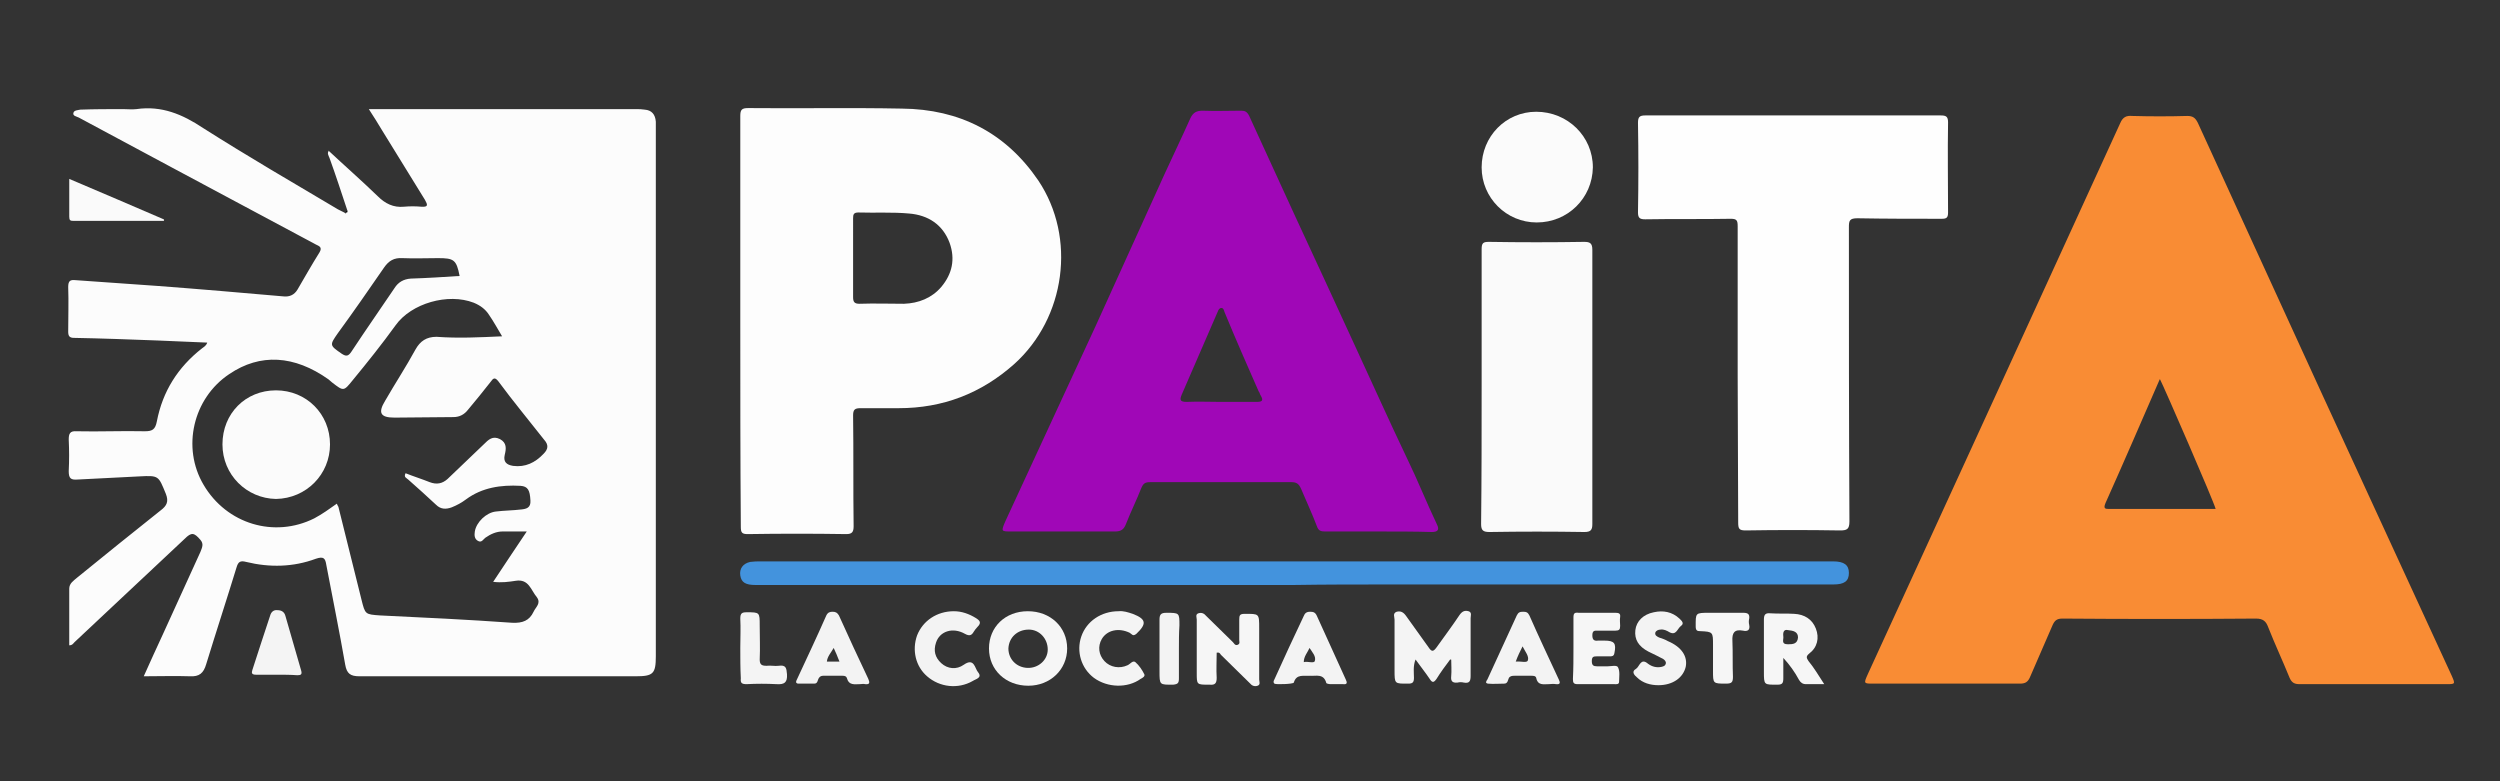 <?xml version="1.0" encoding="utf-8"?>
<!-- Generator: Adobe Illustrator 25.2.1, SVG Export Plug-In . SVG Version: 6.00 Build 0)  -->
<svg version="1.1" id="Capa_1" xmlns="http://www.w3.org/2000/svg" xmlns:xlink="http://www.w3.org/1999/xlink" x="0px" y="0px"
	 viewBox="0 0 476.5 148.9" style="enable-background:new 0 0 476.5 148.9;" xml:space="preserve">
<rect x="0" y="0" width="476.5" height="148.9" fill="#333333" stroke="none"/>
<style type="text/css">
	.st0{fill:#FCFCFC;}
	.st1{fill:#F98C34;}
	.st2{fill:#FDFDFD;}
	.st3{fill:#A007B7;}
	.st4{fill:#FEFEFE;}
	.st5{fill:#FAFAFA;}
	.st6{fill:#4393DD;}
	.st7{fill:#FBFBFB;}
	.st8{fill:#F4F4F4;}
	.st9{fill:#F6F6F6;}
	.st10{fill:#F3F3F3;}
</style>
<g>
	<path class="st0" d="M66.2,40.1c-1.1-3.3-2.2-6.7-3.4-10c-0.2-0.5-0.5-0.9-0.1-1.4l-0.1,0c3.1,2.9,6.3,5.7,9.4,8.7
		c1.4,1.4,3,2.2,5,2c1.1-0.1,2.2-0.1,3.3,0c1.4,0.1,1.2-0.4,0.7-1.3c-2.7-4.4-5.5-8.9-8.2-13.3c-0.8-1.3-1.5-2.5-2.5-4
		c1.1,0,2,0,2.8,0c16,0,32.1,0,48.1,0c0.6,0,1.1,0,1.7,0.1c1.3,0.1,2,0.9,2.1,2.3c0,0.8,0,1.6,0,2.3c0,33.2,0,66.4,0,99.6
		c0,3.3-0.5,3.8-3.8,3.8c-17.6,0-35.2,0-52.7,0c-1.7,0-2.4-0.5-2.7-2.2c-1.1-6.3-2.4-12.7-3.6-19c-0.2-1.3-0.5-1.7-2-1.2
		c-4.3,1.6-8.8,1.7-13.3,0.6c-1.1-0.3-1.5,0-1.8,1c-1.9,6.2-3.9,12.3-5.8,18.5c-0.5,1.7-1.3,2.4-3.1,2.3c-2.8-0.1-5.7,0-8.8,0
		c1.2-2.7,2.4-5.3,3.6-7.9c2.4-5.3,4.8-10.5,7.2-15.8c0.3-0.8,0.7-1.5,0-2.3c-1.2-1.4-1.7-1.5-3-0.2c-7,6.6-14,13.1-21,19.7
		c-0.2,0.2-0.4,0.6-1,0.6c0-3.6,0-7.2,0-10.8c0-1,0.8-1.5,1.5-2.1c5.3-4.3,10.6-8.6,15.9-12.8c1.2-0.9,1.6-1.7,1-3.2
		c-1.4-3.4-1.3-3.5-5-3.3c-3.9,0.2-7.8,0.4-11.8,0.6c-1.3,0.1-1.7-0.2-1.7-1.6c0.1-2,0.1-4,0-6c0-1.1,0.2-1.7,1.5-1.6
		c4.3,0.1,8.7-0.1,13,0c1.4,0,2-0.3,2.3-1.9c1.1-5.7,4-10.3,8.6-13.9c0.4-0.3,0.8-0.5,1-1.1c-3.2-0.1-6.3-0.3-9.4-0.4
		c-5.3-0.2-10.6-0.4-16-0.5c-0.9,0-1.1-0.4-1.1-1.2c0-2.8,0.1-5.7,0-8.5c0-1.2,0.4-1.4,1.4-1.3c5.2,0.4,10.4,0.7,15.6,1.1
		c8,0.6,16.1,1.3,24.1,2c1.1,0.1,2-0.3,2.6-1.3c1.4-2.4,2.7-4.7,4.2-7.1c0.6-1-0.1-1.2-0.7-1.5c-9.1-4.9-18.2-9.7-27.3-14.6
		c-6-3.2-11.9-6.4-17.9-9.6c-0.4-0.2-1.2-0.3-1-0.9c0.1-0.5,0.9-0.5,1.3-0.6c2.7-0.1,5.5-0.1,8.2-0.1c0.8,0,1.7,0.1,2.5,0
		c4.8-0.7,8.8,1,12.7,3.6c8.5,5.4,17.1,10.4,25.7,15.5c0.4,0.2,0.8,0.4,1.2,0.6c0.1,0.1,0.2,0.1,0.3,0.2
		C66.3,40.3,66.2,40.2,66.2,40.1z M95.7,64.1c-0.9-1.5-1.6-2.8-2.5-4.1c-0.7-1.1-1.7-1.8-2.9-2.3c-4.9-1.9-11.9,0.1-14.9,4.3
		c-2.6,3.6-5.4,7.1-8.2,10.5c-1.7,2.1-1.7,2.1-3.9,0.4c-0.2-0.2-0.5-0.4-0.7-0.6c-6.5-4.6-13-5-18.9-1c-6.9,4.6-9.1,14-4.9,21.1
		c4.4,7.5,13.5,10.2,21.1,6.4c1.5-0.8,2.9-1.8,4.3-2.8c0.1,0.3,0.2,0.4,0.3,0.6c1.5,5.9,2.9,11.8,4.4,17.7c0.7,2.8,0.7,2.8,3.5,3
		c8.4,0.4,16.8,0.8,25.2,1.4c2,0.1,3.3-0.4,4.1-2.1c0.4-0.9,1.5-1.6,0.6-2.8c-1.1-1.3-1.5-3.5-4-3.1c-1.3,0.2-2.7,0.4-4.3,0.2
		c2.1-3.2,4.2-6.3,6.4-9.6c-1.8,0-3.2,0-4.6,0c-1.2,0-2.3,0.5-3.3,1.2c-0.4,0.3-0.7,1-1.4,0.6c-0.7-0.4-0.7-1.1-0.6-1.8
		c0.3-1.8,2.2-3.6,4-3.8c1.6-0.2,3.3-0.2,4.9-0.4c0.9-0.1,1.8-0.3,1.7-1.7c-0.1-2-0.5-2.7-1.9-2.8c-3.7-0.2-7.3,0.3-10.4,2.6
		c-0.8,0.6-1.7,1.1-2.7,1.5c-1.1,0.4-2.1,0.4-3-0.5c-1.7-1.6-3.5-3.2-5.3-4.8c-0.3-0.3-0.9-0.4-0.5-1.2c1.5,0.6,3.1,1.1,4.6,1.7
		c1.3,0.5,2.4,0.3,3.4-0.6c2.3-2.2,4.6-4.4,6.9-6.6c0.9-0.9,1.7-1.7,3.1-1c1.3,0.7,1.2,1.8,0.9,3c-0.3,1.3,0.3,1.9,1.6,2.1
		c2.3,0.3,4.2-0.6,5.8-2.3c0.9-0.9,1-1.7,0.1-2.7c-2.9-3.7-5.9-7.3-8.7-11.1c-0.7-0.9-1-0.6-1.5,0.1c-1.4,1.8-2.8,3.5-4.3,5.3
		c-0.7,0.9-1.6,1.4-2.8,1.4c-3.7,0-7.4,0.1-11.2,0.1c-2.7,0-3.2-0.9-1.8-3.2c1.9-3.3,4-6.5,5.8-9.8c0.9-1.6,2.1-2.4,4-2.4
		C87.4,64.5,91.4,64.3,95.7,64.1z M87.6,52.6c-0.6-3.1-1.1-3.4-4.1-3.4c-2.3,0-4.5,0.1-6.8,0c-1.6-0.1-2.6,0.5-3.5,1.8
		c-2.9,4.2-5.8,8.4-8.8,12.5c-1.6,2.3-1.6,2.3,0.7,3.9c0.9,0.6,1.3,0.5,1.9-0.4c2.7-4.1,5.5-8.1,8.2-12.1c0.7-1.1,1.7-1.7,3.1-1.8
		C81.5,53,84.5,52.8,87.6,52.6z"/>
	<path class="st1" d="M452.4,130.4c-4.7,0-9.4,0-14.1,0c-1,0-1.5-0.3-1.9-1.2c-1.3-3.2-2.8-6.4-4.1-9.7c-0.4-1.1-1-1.6-2.3-1.6
		c-12.3,0.1-24.6,0.1-36.9,0c-1.1,0-1.5,0.4-1.9,1.3c-1.4,3.3-2.9,6.6-4.3,9.9c-0.4,0.9-0.9,1.2-1.9,1.2c-9.3,0-18.6,0-27.9,0
		c-1.9,0-1.9,0-1.1-1.8c7.9-17.3,15.9-34.6,23.8-51.9c8.1-17.7,16.2-35.4,24.3-53.1c0.5-1.2,1.2-1.5,2.3-1.4c3.5,0.1,7,0.1,10.5,0
		c1,0,1.5,0.3,2,1.3c7.8,17,15.6,34.1,23.4,51.1c8.3,18.1,16.7,36.2,25,54.3c0.7,1.6,0.7,1.6-1.1,1.6
		C461.7,130.4,457,130.4,452.4,130.4z M411.7,72.3c0,0-0.1,0-0.1,0.1c-3.4,7.8-6.8,15.7-10.3,23.5c-0.5,1.2,0.1,1.1,0.9,1.1
		c5.6,0,11.3,0,16.9,0c1.1,0,2.1,0,3.2,0C422,95.7,412.4,73.6,411.7,72.3z"/>
	<path class="st2" d="M141.1,61.2c0-13,0-26,0-39.1c0-1.2,0.3-1.5,1.5-1.5c9.8,0.1,19.5-0.1,29.3,0.1c11,0.1,19.8,4.6,26,13.7
		c7.3,10.9,5.2,26.2-4.6,35c-6.3,5.6-13.6,8.4-22,8.4c-2.4,0-4.9,0-7.3,0c-1.1,0-1.4,0.3-1.4,1.4c0.1,7,0,14.1,0.1,21.1
		c0,1.1-0.3,1.5-1.4,1.5c-6.3-0.1-12.5-0.1-18.8,0c-1.1,0-1.3-0.3-1.3-1.4C141.1,87.2,141.1,74.2,141.1,61.2z M162.6,49.2
		C162.6,49.2,162.6,49.2,162.6,49.2c0,2.5,0,5,0,7.4c0,0.9,0.2,1.3,1.2,1.3c2.8-0.1,5.7,0,8.5,0c2.8-0.1,5.3-1.1,7.1-3.2
		c2.1-2.5,2.7-5.3,1.6-8.4c-1.3-3.5-4.1-5.3-7.7-5.6c-3.2-0.3-6.5-0.1-9.7-0.2c-0.9,0-1,0.4-1,1.1C162.6,44.1,162.6,46.7,162.6,49.2
		z"/>
	<path class="st3" d="M262.7,101.3c-3.4,0-6.7,0-10.1,0c-0.8,0-1.3-0.1-1.6-1c-0.9-2.4-2-4.7-3-7.1c-0.4-0.9-0.8-1.3-1.8-1.3
		c-9,0-18,0-27,0c-0.9,0-1.3,0.2-1.7,1.2c-0.9,2.3-2,4.5-2.9,6.8c-0.4,1-0.9,1.4-2.1,1.4c-6.6,0-13.1,0-19.7,0c-2,0-2,0-1.2-1.9
		c5.7-12.4,11.5-24.8,17.2-37.2c4.4-9.7,8.8-19.4,13.2-29.1c1.6-3.5,3.3-7,4.9-10.6c0.5-1,1.1-1.4,2.3-1.4c2.5,0.1,5,0,7.4,0
		c0.7,0,1.1,0.2,1.5,1c2.9,6.4,5.9,12.8,8.8,19.2c3.8,8.2,7.6,16.4,11.4,24.7c3.3,7.1,6.5,14.3,9.9,21.4c2,4.1,3.7,8.4,5.7,12.6
		c0.5,1,0.1,1.4-1,1.4C269.7,101.3,266.2,101.3,262.7,101.3C262.7,101.3,262.7,101.3,262.7,101.3z M232.7,76.6
		C232.7,76.6,232.7,76.6,232.7,76.6c2.3,0,4.5,0,6.8,0c1,0,1.4-0.2,0.8-1.2c-0.2-0.3-0.2-0.6-0.4-0.8c-2.2-5-4.4-10-6.5-15.1
		c-0.1-0.3-0.2-0.8-0.6-0.8c-0.4,0-0.6,0.4-0.7,0.7c-2.3,5.3-4.6,10.6-6.9,15.9c-0.4,1-0.2,1.3,1,1.3
		C228.4,76.5,230.5,76.6,232.7,76.6z"/>
	<path class="st4" d="M331.2,71.5c0-9.5,0-18.9,0-28.4c0-1.1-0.2-1.4-1.3-1.4c-5.4,0.1-10.9,0-16.3,0.1c-1,0-1.4-0.2-1.4-1.3
		c0.1-5.7,0.1-11.4,0-17.1c0-1.1,0.3-1.4,1.4-1.4c18.8,0,37.5,0,56.3,0c1,0,1.4,0.2,1.4,1.3c-0.1,5.7,0,11.5,0,17.2
		c0,1-0.3,1.2-1.2,1.2c-5.4,0-10.7,0-16.1-0.1c-1.5,0-1.6,0.5-1.6,1.7c0,18.7,0,37.4,0.1,56.1c0,1.5-0.5,1.7-1.8,1.7
		c-6-0.1-12-0.1-18,0c-1.2,0-1.4-0.3-1.4-1.5C331.3,90.4,331.2,80.9,331.2,71.5z"/>
	<path class="st5" d="M282.4,73.6c0-8.7,0-17.4,0-26.1c0-1.2,0.3-1.4,1.4-1.4c6,0.1,12.1,0.1,18.1,0c1.1,0,1.6,0.2,1.6,1.5
		c0,17.4,0,34.8,0,52.3c0,1.1-0.3,1.5-1.5,1.5c-6-0.1-12.1-0.1-18.1,0c-1.2,0-1.6-0.3-1.6-1.5C282.4,91.1,282.4,82.3,282.4,73.6
		C282.4,73.6,282.4,73.6,282.4,73.6z"/>
	<path class="st6" d="M246.5,111.5c-34.2,0-68.3,0-102.5,0c-1.9,0-2.7-0.5-2.9-1.8c-0.2-1.3,0.5-2.3,1.9-2.6c0.7-0.1,1.3-0.1,2-0.1
		c68,0,135.9,0,203.9,0c0.2,0,0.3,0,0.5,0c2.1,0,3,0.7,3,2.2c0,1.6-0.9,2.2-3,2.2c-28.1,0-56.1,0-84.2,0
		C258.9,111.4,252.7,111.4,246.5,111.5C246.5,111.4,246.5,111.4,246.5,111.5z"/>
	<path class="st7" d="M292.9,42.4c-5.8,0-10.5-4.7-10.5-10.5c0-5.9,4.6-10.6,10.4-10.6c6,0,10.8,4.7,10.8,10.6
		C303.5,37.8,298.8,42.4,292.9,42.4z"/>
	<path class="st8" d="M276.4,125.7c-0.9,1.2-1.8,2.4-2.6,3.7c-0.5,0.7-0.8,0.8-1.3,0c-0.8-1.2-1.7-2.3-2.7-3.7
		c-0.5,1.3-0.3,2.5-0.3,3.5c0,0.9-0.3,1.1-1.1,1.1c-2.6,0-2.6,0.1-2.6-2.6c0-3.2,0-6.4,0-9.6c0-0.5-0.4-1.2,0.4-1.5
		c0.8-0.2,1.3,0.1,1.8,0.8c1.4,2,2.9,4,4.3,6c0.6,0.9,0.9,0.8,1.5,0c1.5-2.1,3-4.1,4.4-6.2c0.5-0.7,1-0.9,1.7-0.7
		c0.7,0.2,0.4,0.9,0.4,1.3c0,3.7,0,7.3,0,11c0,1-0.2,1.5-1.3,1.3c-0.4-0.1-0.8-0.1-1.2,0c-1,0.1-1.3-0.3-1.2-1.2
		c0.1-1.1,0-2.2,0-3.3C276.7,125.8,276.6,125.7,276.4,125.7z"/>
	<path class="st9" d="M195.9,116.5c4.3,0,7.5,3,7.5,7.1c0,4-3.2,7.1-7.4,7.1c-4.3,0-7.5-3-7.5-7.1
		C188.5,119.5,191.6,116.5,195.9,116.5z M196.1,120c-2.2,0-3.8,1.5-3.9,3.6c0,2,1.5,3.6,3.6,3.7c2.1,0.1,3.9-1.5,3.9-3.5
		C199.7,121.7,198.1,120,196.1,120z"/>
	<path class="st9" d="M231.9,124.4c0,1.6-0.1,3.2,0,4.8c0,1-0.3,1.4-1.3,1.3c-0.1,0-0.1,0-0.2,0c-2.3,0-2.3,0-2.3-2.2
		c0-3.4,0-6.8,0-10.2c0-0.4-0.3-1,0.3-1.2c0.6-0.2,1.1,0,1.5,0.5c1.7,1.7,3.4,3.3,5.1,5c0.2,0.2,0.4,0.7,0.9,0.5
		c0.5-0.2,0.3-0.6,0.3-0.9c0-1.3,0-2.6,0-3.9c0-0.8,0.1-1.1,1-1.1c2.8,0,2.8-0.1,2.8,2.7c0,3.3,0,6.5,0,9.8c0,0.4,0.3,1-0.3,1.2
		c-0.6,0.2-1.1,0-1.5-0.5c-1.8-1.8-3.7-3.6-5.5-5.4C232.5,124.5,232.4,124.3,231.9,124.4z"/>
	<path class="st9" d="M347.7,130.4c-1.4,0-2.5,0-3.5,0c-0.6,0-1-0.3-1.3-0.8c-0.8-1.5-1.8-2.9-3-4.2c0,1.3,0,2.6,0,3.9
		c0,0.9-0.2,1.2-1.1,1.2c-2.6,0-2.6,0.1-2.6-2.5c0-3.3,0-6.6,0-9.9c0-1,0.3-1.3,1.3-1.2c1.5,0.1,3,0,4.5,0.1c1.9,0.1,3.4,1,4.1,2.8
		c0.7,1.8,0.3,3.6-1.3,4.8c-0.6,0.5-0.5,0.8-0.1,1.4C345.7,127.2,346.6,128.7,347.7,130.4z M340.8,120.1c-0.8-0.2-1,0.4-0.9,1.2
		c0.1,0.6-0.5,1.5,0.9,1.5c1,0,1.8-0.1,1.9-1.3C342.7,120.4,341.8,120.2,340.8,120.1z"/>
	<path class="st9" d="M299.9,123.6c0-2,0-3.9,0-5.9c0-0.8,0.2-1,1-0.9c2.3,0,4.7,0,7,0c0.6,0,1,0.1,0.9,0.8c-0.1,0.6,0,1.1,0,1.7
		c0,0.7-0.2,0.9-0.9,0.9c-1.1,0-2.2,0-3.3,0c-0.6,0-1.1-0.1-1.1,0.9c0,0.9,0.4,1.1,1.1,1c0.4,0,0.8,0,1.2,0c1.9,0,2.3,0.5,1.9,2.4
		c-0.1,0.6-0.5,0.6-0.9,0.6c-0.8,0-1.7,0-2.5,0c-0.6,0-0.9,0.1-0.9,0.9c0,0.8,0.3,1,1,1c0.7,0,1.3,0,2,0c0.7,0,1.8-0.3,2,0.2
		c0.4,0.8,0.2,1.8,0.2,2.7c0,0.6-0.5,0.5-0.9,0.5c-2.3,0-4.7,0-7,0c-0.8,0-0.9-0.3-0.9-1C299.9,127.4,299.9,125.5,299.9,123.6
		C299.9,123.6,299.9,123.6,299.9,123.6z"/>
	<path class="st10" d="M295.2,130.4c-1,0-2.1,0.3-2.4-1.2c-0.1-0.4-0.6-0.4-0.9-0.4c-1.1,0-2.2,0-3.2,0c-0.4,0-0.8,0-1.1,0.4
		c-0.2,0.4-0.2,1.1-0.9,1.1c-1,0-2.1,0.1-3.1,0c-0.6-0.1-0.3-0.5-0.1-0.8c1.9-4.1,3.7-8.1,5.6-12.2c0.3-0.6,0.6-0.7,1.2-0.7
		c0.6,0,0.9,0.1,1.2,0.7c1.8,4.1,3.7,8.1,5.6,12.2c0.3,0.6,0.3,1-0.5,0.9C296,130.3,295.6,130.4,295.2,130.4z M288.9,126.1
		c1-0.1,2.1,0.3,2.3-0.2c0.3-0.8-0.5-1.7-1-2.7C289.7,124.2,289.3,125,288.9,126.1z"/>
	<path class="st10" d="M163.9,130.4c-1,0-2.1,0.3-2.5-1.2c-0.1-0.3-0.4-0.4-0.8-0.4c-1.2,0-2.5,0-3.7,0c-0.3,0-0.6,0.1-0.8,0.4
		c-0.3,0.4-0.2,1.1-0.9,1.1c-1,0-2.1,0-3.1,0c-0.6-0.1-0.3-0.6-0.2-0.8c1.9-4.1,3.8-8.1,5.6-12.2c0.3-0.6,0.7-0.7,1.2-0.7
		c0.6,0,0.9,0.2,1.2,0.7c1.8,4,3.7,8.1,5.6,12.1c0.3,0.7,0.3,1.1-0.6,1C164.6,130.3,164.2,130.4,163.9,130.4z M158.9,123.5
		c-0.5,0.9-1.2,1.6-1.3,2.6c0.8,0,1.5,0,2.4,0C159.6,125.1,159.3,124.3,158.9,123.5z"/>
	<path class="st10" d="M249.7,128.8c-1.2,0.1-2.6-0.4-3.1,1.3c-0.1,0.3-3.5,0.4-3.7,0.2c-0.3-0.3-0.1-0.6,0-0.8
		c1.8-4,3.7-8.1,5.6-12.1c0.2-0.5,0.5-0.8,1.2-0.8c0.6,0,1,0.1,1.3,0.8c1.8,4,3.7,8.1,5.5,12.1c0.3,0.6,0.3,1-0.5,0.9
		c-0.8,0-1.7,0-2.5,0c-0.2,0-0.6-0.1-0.7-0.2C252.3,128.3,250.8,128.9,249.7,128.8z M249.6,123.5c-0.4,0.9-1.1,1.6-1.1,2.7
		c0.8-0.2,1.9,0.3,2.1-0.2C250.9,125.1,250.1,124.3,249.6,123.5z"/>
	<path class="st10" d="M181.8,116.5c1.5,0,2.9,0.5,4.2,1.3c0.8,0.5,1.1,0.9,0.3,1.7c-0.3,0.3-0.5,0.6-0.7,0.9
		c-0.4,0.7-0.8,0.9-1.7,0.4c-2.3-1.3-4.8-0.5-5.5,1.7c-0.5,1.5-0.2,2.8,1,3.9c1.2,1.1,2.9,1.3,4.3,0.3c2-1.4,2.1,0.7,2.7,1.4
		c0.9,1.1-0.4,1.3-1,1.7c-2.8,1.6-6.3,1.2-8.7-0.9c-2.2-1.9-2.9-5-1.9-7.8C175.9,118.3,178.6,116.5,181.8,116.5z"/>
	<path class="st8" d="M213.2,116.5c0.9-0.1,1.8,0.2,2.7,0.5c2.6,1,2.7,1.9,0.7,3.8c-0.7,0.6-0.9,0-1.3-0.2c-2.1-1-4.3-0.5-5.3,1.2
		c-0.8,1.4-0.6,3,0.5,4.2c1.1,1.2,2.9,1.5,4.4,0.8c0.5-0.2,1-1,1.5-0.6c0.7,0.6,1.3,1.5,1.7,2.3c0.2,0.4-0.3,0.7-0.7,0.9
		c-2.5,1.8-6.3,1.7-8.9-0.2c-2.4-1.8-3.4-5-2.4-7.9C207.1,118.4,209.9,116.5,213.2,116.5z"/>
	<path class="st10" d="M316.1,130.6c-1.5,0-3-0.4-4.1-1.5c-0.5-0.4-1.1-1.1-0.2-1.6c0.7-0.4,0.9-2.2,2.3-1c0.8,0.6,1.7,0.8,2.6,0.6
		c0.4-0.1,0.7-0.2,0.8-0.6c0.1-0.4-0.2-0.7-0.5-0.9c-0.9-0.5-1.8-0.9-2.8-1.4c-1.9-1-2.7-2.3-2.5-4.1c0.2-1.7,1.5-3,3.5-3.4
		c1.8-0.4,3.5-0.1,4.9,1.2c0.4,0.4,1,0.9,0.3,1.4c-0.7,0.5-0.9,1.9-2.2,1.2c-0.5-0.3-1.1-0.6-1.7-0.5c-0.4,0-0.9,0.2-1,0.6
		c-0.1,0.5,0.3,0.7,0.7,0.9c0.6,0.2,1.2,0.4,1.7,0.7c2.6,1.1,3.8,2.9,3.4,4.9C320.8,129.2,318.8,130.6,316.1,130.6z"/>
	<path class="st9" d="M326.5,125.2c0-0.8,0-1.5,0-2.3c0-2.4,0-2.5-2.4-2.6c-0.6,0-0.9-0.1-0.9-0.9c0-2.6-0.1-2.6,2.6-2.6
		c2.2,0,4.3,0,6.5,0c0.9,0,1.2,0.3,1.1,1.1c-0.1,0.4-0.1,0.8,0,1.2c0.2,1-0.3,1.3-1.2,1.1c-1.6-0.3-2.1,0.4-2,2
		c0.1,2.3,0,4.5,0.1,6.8c0,1-0.2,1.3-1.3,1.3c-2.5,0-2.5,0-2.5-2.4C326.5,127.1,326.5,126.2,326.5,125.2z"/>
	<path class="st8" d="M52.7,128.6c-1.3,0-2.6,0-3.9,0c-0.8,0-0.9-0.3-0.7-0.9c1.1-3.5,2.3-7,3.4-10.4c0.2-0.7,0.7-1.1,1.4-1
		c0.7,0,1.3,0.3,1.5,1.1c1,3.5,2,6.9,3,10.4c0.2,0.7,0,0.9-0.7,0.9C55.4,128.6,54,128.6,52.7,128.6z"/>
	<path class="st5" d="M31.2,42.1c-5.7,0-11.4,0-17.2,0c-0.6,0-0.8-0.1-0.8-0.8c0-2.3,0-4.6,0-7.2c6.1,2.6,12,5.1,18,7.7
		C31.3,41.9,31.3,42,31.2,42.1z"/>
	<path class="st8" d="M141.1,123.5c0-1.9,0.1-3.7,0-5.6c0-1,0.3-1.2,1.2-1.2c2.5,0,2.5,0,2.5,2.5c0,2.2,0.1,4.3,0,6.5
		c0,1,0.4,1.2,1.3,1.2c0.8-0.1,1.6,0.1,2.3,0c1.4-0.2,1.5,0.4,1.6,1.6c0.1,1.6-0.5,2-2,1.9c-1.9-0.1-3.8-0.1-5.7,0
		c-0.9,0-1.2-0.2-1.1-1.1C141.1,127.4,141.1,125.4,141.1,123.5C141.1,123.5,141.1,123.5,141.1,123.5z"/>
	<path class="st10" d="M224.7,123.7c0,1.9,0,3.7,0,5.6c0,0.9-0.2,1.1-1.1,1.2c-2.6,0-2.6,0.1-2.6-2.6c0-3.3,0-6.5,0-9.8
		c0-1,0.3-1.3,1.3-1.3c2.5,0,2.5,0,2.5,2.4C224.7,120.7,224.7,122.2,224.7,123.7z"/>
	<polygon class="st0" points="62.7,28.6 62.7,28.7 62.7,28.6 	"/>
	<path d="M66.2,40.1c0,0.1,0,0.2,0,0.4c-0.1-0.1-0.2-0.1-0.3-0.2C66.1,40.2,66.2,40.2,66.2,40.1z"/>
	<path class="st7" d="M42.4,84.7c0-5.9,4.4-10.3,10.2-10.3c5.8,0,10.3,4.5,10.3,10.3c0,5.7-4.5,10.3-10.3,10.4
		C47,95,42.4,90.5,42.4,84.7z"/>
</g>
</svg>
